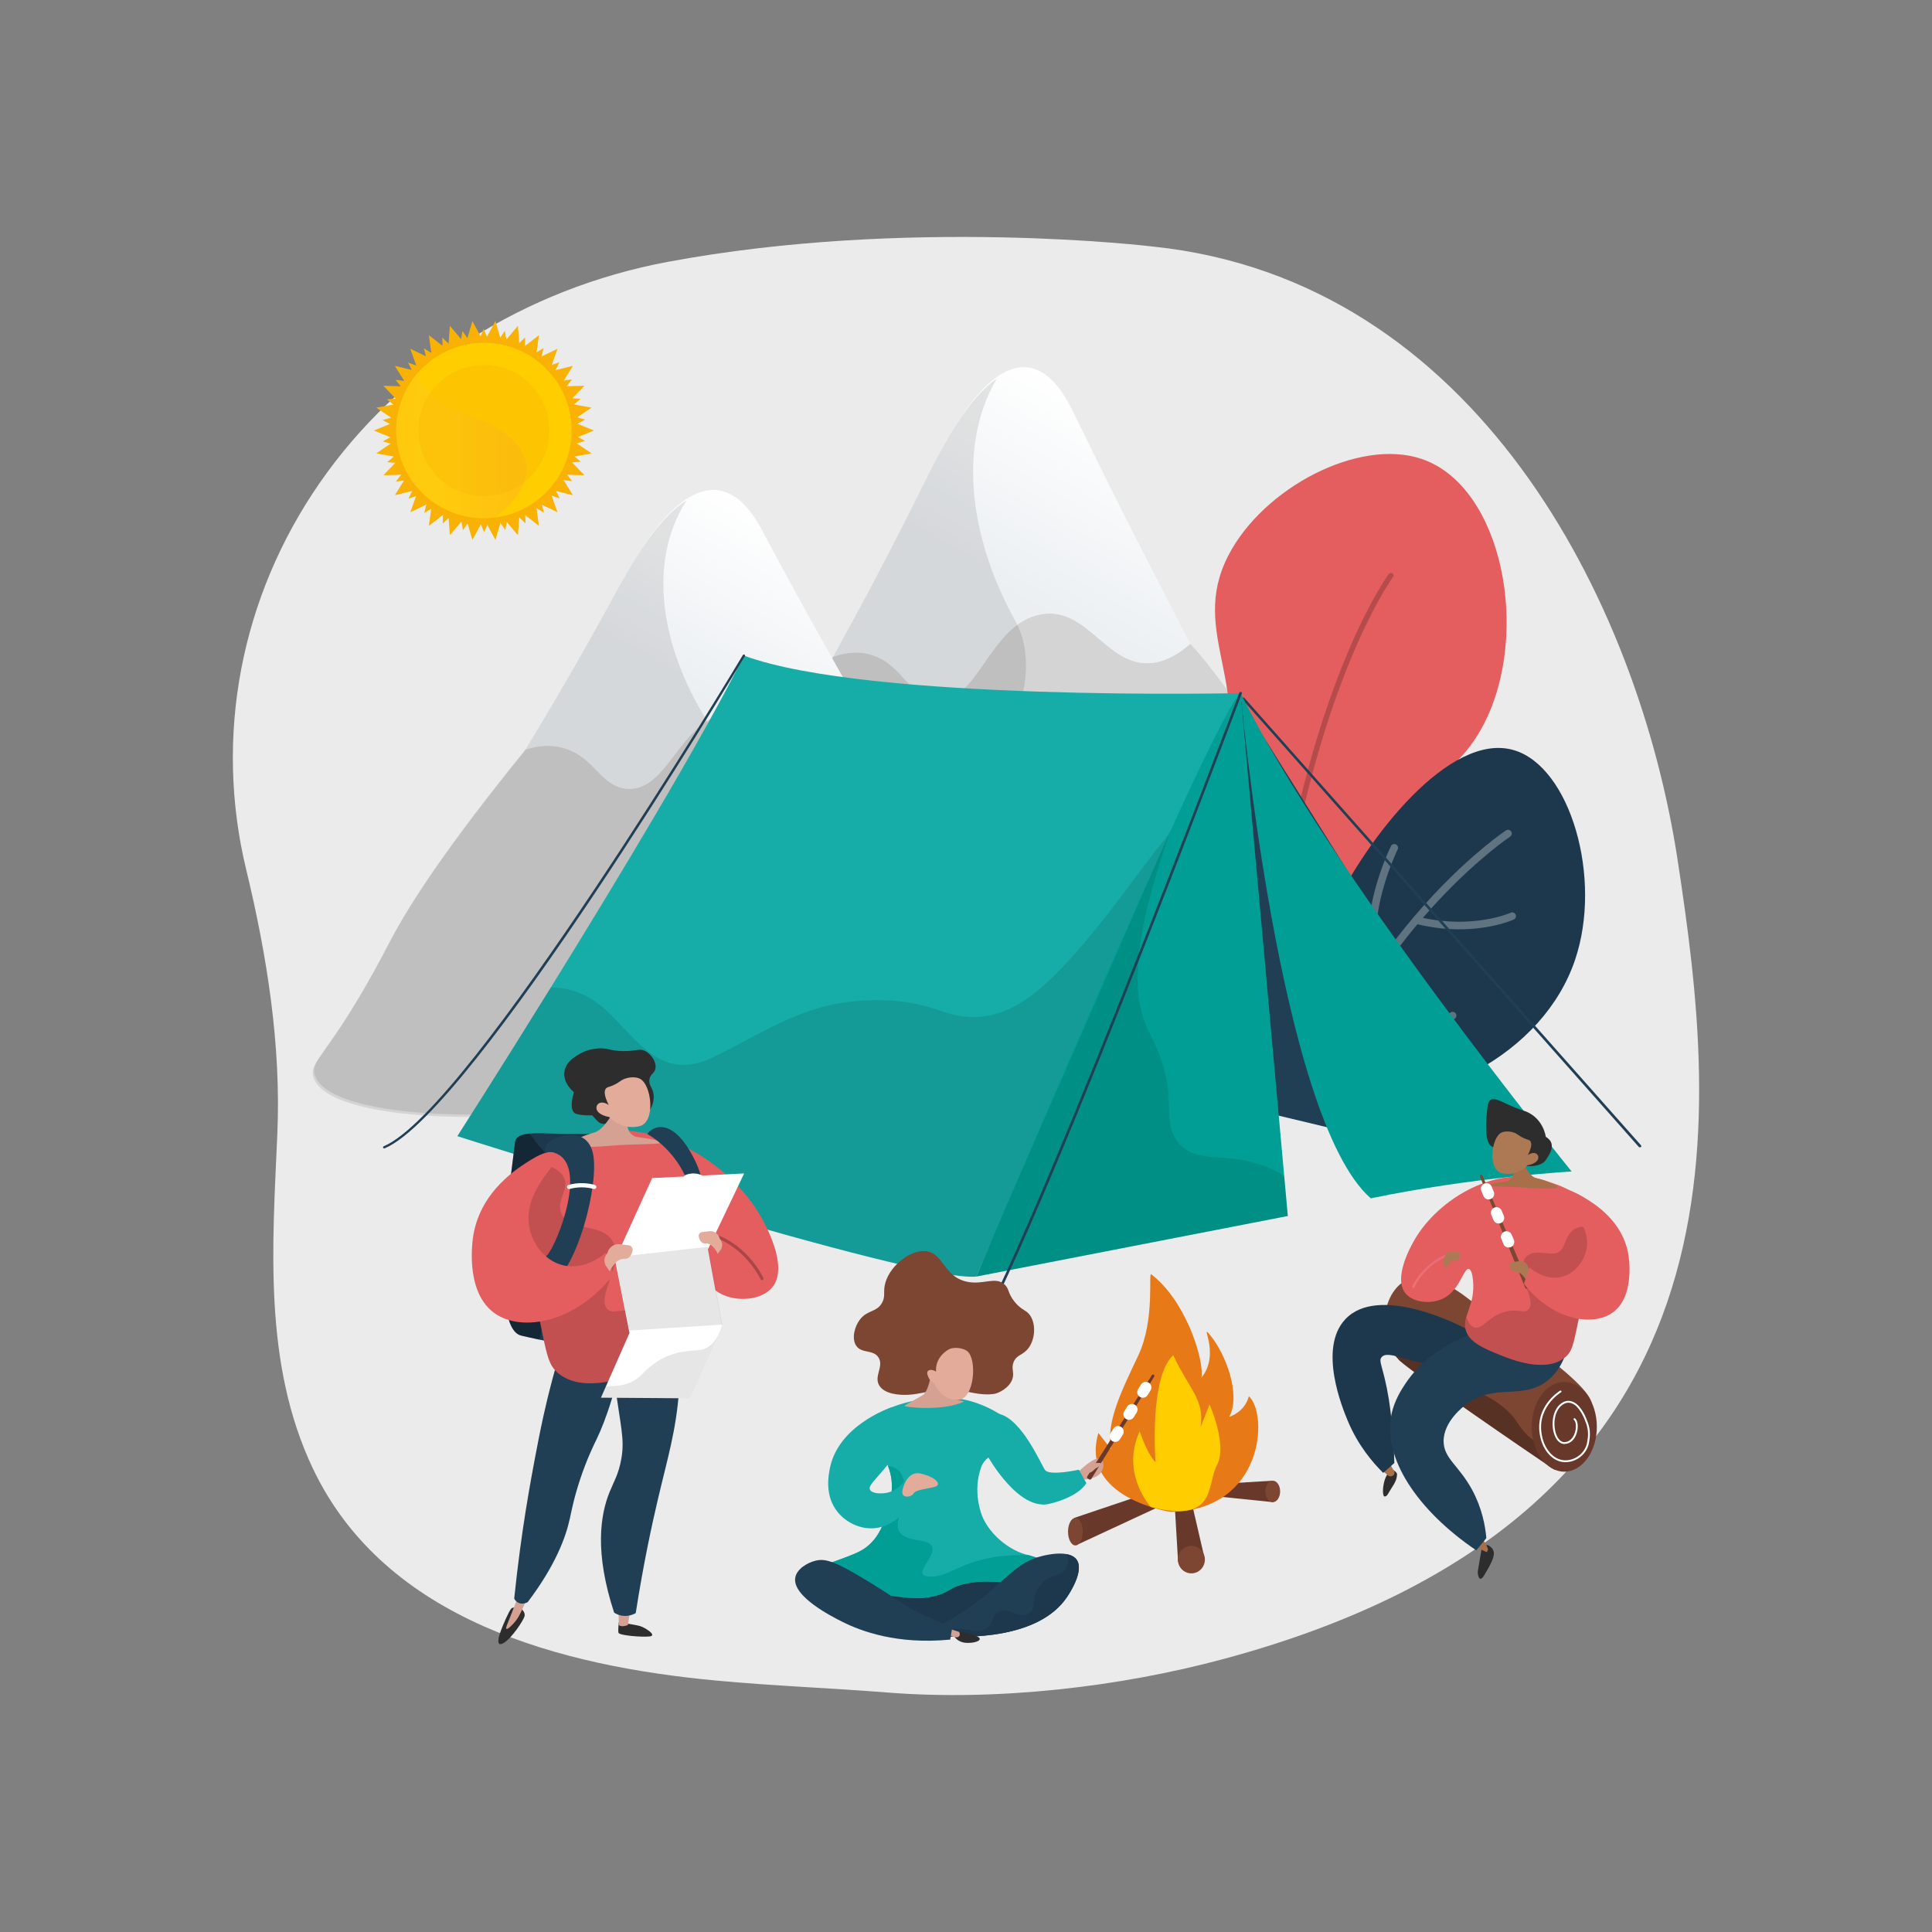 <?xml version="1.0" encoding="UTF-8"?>
<svg xmlns="http://www.w3.org/2000/svg" xmlns:xlink="http://www.w3.org/1999/xlink" viewBox="0 0 3710 3710">
  <rect x="0" y="0" width="3710" height="3710" fill="#808080" stroke="none"/>
  <defs>
    <style>
      .cls-1 {
        fill: url(#linear-gradient-2);
      }

      .cls-2 {
        fill: #1d374c;
      }

      .cls-3 {
        fill: #2d2d2d;
      }

      .cls-4, .cls-5 {
        fill: #fff;
      }

      .cls-6, .cls-7, .cls-5, .cls-8 {
        opacity: .3;
      }

      .cls-9 {
        mix-blend-mode: soft-light;
      }

      .cls-7, .cls-10, .cls-11, .cls-12, .cls-13 {
        mix-blend-mode: multiply;
      }

      .cls-10 {
        opacity: .25;
      }

      .cls-14 {
        fill: #a87049;
      }

      .cls-15 {
        fill: #e77916;
      }

      .cls-16 {
        fill: #ffcd00;
      }

      .cls-17 {
        fill: #d4a192;
      }

      .cls-18 {
        fill: #68392b;
      }

      .cls-19 {
        fill: #7c4632;
      }

      .cls-20 {
        isolation: isolate;
      }

      .cls-11 {
        fill: url(#linear-gradient-4);
        opacity: .4;
      }

      .cls-21 {
        fill: #16aca7;
      }

      .cls-12 {
        opacity: .15;
      }

      .cls-22, .cls-13 {
        opacity: .2;
      }

      .cls-23, .cls-8 {
        fill: #f9b104;
      }

      .cls-24 {
        fill: #203e54;
      }

      .cls-25 {
        fill: #ebebeb;
      }

      .cls-26 {
        fill: #009e94;
      }

      .cls-13 {
        fill: url(#linear-gradient-3);
      }

      .cls-27 {
        fill: #ad7954;
      }

      .cls-28 {
        opacity: .1;
      }

      .cls-29 {
        fill: #e45e5f;
      }

      .cls-30 {
        fill: url(#linear-gradient);
      }

      .cls-31 {
        fill: #e3ac9a;
      }
    </style>
    <linearGradient id="linear-gradient" x1="2180.32" y1="811.74" x2="1980.5" y2="1167.67" gradientUnits="userSpaceOnUse">
      <stop offset="0" stop-color="#fff"/>
      <stop offset="1" stop-color="#ebeff2"/>
    </linearGradient>
    <linearGradient id="linear-gradient-2" x1="1566.29" y1="1037.17" x2="1382" y2="1365.44" xlink:href="#linear-gradient"/>
    <linearGradient id="linear-gradient-3" x1="760.74" y1="855.61" x2="1011.14" y2="855.61" gradientUnits="userSpaceOnUse">
      <stop offset="0" stop-color="#fcb148"/>
      <stop offset=".05" stop-color="#fdb946"/>
      <stop offset=".14" stop-color="#fec144"/>
      <stop offset=".32" stop-color="#ffc444"/>
      <stop offset=".48" stop-color="#fdb946"/>
      <stop offset=".78" stop-color="#f99c4c"/>
      <stop offset=".87" stop-color="#f8924f"/>
      <stop offset="1" stop-color="#f8924f"/>
    </linearGradient>
    <linearGradient id="linear-gradient-4" x1="2788.69" y1="2440.59" x2="2859.65" y2="2440.59" gradientTransform="translate(-77.15)" gradientUnits="userSpaceOnUse">
      <stop offset="0" stop-color="#ff9085"/>
      <stop offset="1" stop-color="#fb6fbb"/>
    </linearGradient>
  </defs>
  <g class="cls-20">
    <g id="Illustration">
      <g>
        <path class="cls-25" d="M3221.44,1650.97c-76.32-499.54-389.23-1113.26-1007.41-1177.49,0,0-469.35-57.09-932.03,29.44-274.6,51.35-515.38,204.22-667.74,423.92-152.36,219.71-203.25,487.61-141.49,743.02,40.12,165.89,67.22,337.58,59.78,508.04-9.38,214.98-27.05,441.02,67.99,641.49,139.25,293.73,479,380.25,775.46,407.84,109.25,10.17,218.9,14.27,328.24,22.91,209.76,16.58,444.99-10.25,647.16-64.86,1030.3-278.31,946.35-1034.76,870.03-1534.3Z"/>
        <g>
          <g>
            <path class="cls-28" d="M2285.62,1236.27c-27.85,24.82-52.29,34.35-72.93,36.69-87.42,9.92-123.27-109.87-214.27-93.22-98.95,18.11-120.06,171.34-200.09,165.34-50.9-3.82-62.64-66.08-121.41-86.39-25.3-8.74-51.36-6.89-77.38,2.67-153.5,207.67-223.69,328.39-259.13,401.4-11.16,22.99-25.35,54.59-52.31,105.73-77.4,146.86-105.42,158.43-99.49,187.09,18.31,88.6,310.84,107.7,536.84,67.69,123.45-21.86,191.93-33.98,269.1-89.55,117.55-84.65,149.35-193.82,236.24-193.82,64.95,0,112.3,62.21,135.27,88.33,143.15,162.78,245.15,146.59,235.2-104.85-4.82-121.74-59.48-212.74-150.32-290.85-65.65-56.46-106.71-133.57-165.32-196.25Z"/>
            <path class="cls-30" d="M1676.93,1258.69c58.77,20.31,70.5,82.58,121.41,86.39,80.02,6,101.14-147.23,200.09-165.34,91-16.66,126.84,103.14,214.27,93.22,20.64-2.34,45.08-11.86,72.93-36.69-61.62-119.2-137.41-264.96-221.77-439.09-11.92-24.59-39.82-82.4-86.06-91.07-86.23-16.16-166.13,147.41-202.17,220.03-67.02,135.04-125.89,244.87-176.08,335.21,26.02-9.55,52.09-11.41,77.38-2.67Z"/>
            <path class="cls-28" d="M1887.34,1684.52c-55.41-112.66,39.11-225.33,71.71-334.47,16.3-52.81,16.3-112.66-9.78-158.43-81.02-145.85-115.04-327.95-35.35-464.2-61.25,41.82-113.64,148.84-140.92,203.78-67.01,135.06-125.88,244.87-176.07,335.21-153.49,207.69-223.66,328.41-259.13,401.4-11.15,22.99-25.36,54.61-52.31,105.73-77.38,146.89-105.41,158.43-99.48,187.09,18.32,88.62,310.82,107.7,536.83,67.7,123.47-21.86,191.92-33.98,269.1-89.57,19-13.68,35.73-27.99,50.84-42.38-63.34-59.03-116-131.15-155.43-211.85Z"/>
          </g>
          <g>
            <path class="cls-28" d="M1684.69,1417.07c-27.44,22.25-51.52,30.79-71.86,32.89-86.13,8.89-121.45-98.49-211.11-83.56-97.49,16.23-118.3,153.59-197.14,148.2-50.15-3.42-61.72-59.23-119.62-77.44-24.92-7.84-50.6-6.17-76.24,2.39-151.24,186.15-220.4,294.36-255.32,359.8-10.99,20.6-24.98,48.93-51.54,94.78-76.26,131.64-103.87,142.01-98.03,167.7,18.04,79.42,306.26,96.54,528.93,60.67,121.63-19.59,189.1-30.46,265.13-80.27,115.82-75.87,147.15-173.73,232.76-173.73,63.99,0,110.64,55.76,133.28,79.18,141.04,145.91,74.25-308.5,52.14-352.44-41.43-82.35-93.2-141-131.39-178.17Z"/>
            <path class="cls-1" d="M1084.97,1437.16c57.9,18.21,69.47,74.02,119.62,77.44,78.84,5.38,99.65-131.97,197.14-148.2,89.66-14.93,124.98,92.45,211.11,83.56,20.34-2.1,44.42-10.63,71.85-32.89-60.71-106.85-135.38-237.5-218.5-393.58-11.74-22.05-39.23-73.87-84.79-81.63-84.96-14.49-163.69,132.13-199.19,197.23-66.03,121.05-124.03,219.49-173.48,300.47,25.64-8.56,51.32-10.23,76.24-2.39Z"/>
            <path class="cls-28" d="M1292.28,1818.86c-54.59-100.99,38.54-201.98,70.65-299.81,16.06-47.34,16.06-100.99-9.63-142.01-79.82-130.73-113.35-293.96-34.83-416.1-60.35,37.49-111.96,133.41-138.85,182.66-66.03,121.06-124.03,219.49-173.48,300.47-151.23,186.17-220.37,294.38-255.31,359.8-10.98,20.61-24.98,48.95-51.54,94.77-76.24,131.66-103.86,142.01-98.01,167.7,18.05,79.43,306.24,96.54,528.93,60.69,121.65-19.6,189.09-30.45,265.14-80.29,18.72-12.26,35.2-25.09,50.09-37.99-62.4-52.91-114.29-117.56-153.14-189.89Z"/>
          </g>
        </g>
        <g>
          <g>
            <path class="cls-29" d="M2415.5,2112.35c-159.58-24.19-245.23-204.78-232.14-332.43,12.05-117.56,100.63-119.91,154.5-263.78,74.66-199.39-56.85-298.05,20.81-449.24,66.62-129.7,250.59-226.82,371.71-185.5,155.66,53.11,209.29,335.53,118.73,509.69-62.02,119.28-153.87,115.06-185.83,230.8-41.04,148.59,90.86,226.02,39.47,345.7-40.35,93.98-171.49,162.3-287.25,144.75Z"/>
            <path class="cls-22" d="M2414.36,2115.63c20.43-346.9,78.18-588.5,127.04-737.37,62.63-190.85,124.78-275.19,125.4-276.02,1.63-2.18,4.84-2.71,7.18-1.2,2.34,1.52,2.92,4.51,1.29,6.69-.61.82-62.06,84.36-124.23,274.05-48.56,148.17-105.97,388.6-126.34,733.85h-10.34Z"/>
          </g>
          <g>
            <path class="cls-2" d="M2497.26,2124.01c-8-78.68-11.05-222.99,60.85-374.48,67.08-141.33,225.87-344.68,348.51-309.16,108.8,31.51,171.06,245.76,117.97,402.8-59.94,177.32-272.87,299.2-527.34,280.84Z"/>
            <path class="cls-5" d="M2512.19,2096.5c13.6-33.77,28.24-65.71,43.52-95.84.17-.41.36-.8.6-1.17,27.61-54.31,57.27-102.66,86.66-144.98-42.79-83.37,25.11-223.73,28.07-229.75,1.75-3.56,6.05-5.03,9.6-3.28,3.56,1.75,5.03,6.05,3.29,9.61-.67,1.37-63.77,131.83-31.41,209.87,20.83-29.15,41.38-55.24,60.82-78.25.21-.29.44-.56.69-.82,13.79-16.28,27.02-31.04,39.37-44.2,76.87-81.87,136.05-121.41,138.54-123.05,3.31-2.19,7.76-1.28,9.95,2.02,2.19,3.31,1.28,7.76-2.02,9.95-.59.4-60.56,40.49-136.34,121.27-9.87,10.52-20.32,22.1-31.16,34.65,98.25,21.23,167.53-9.35,168.56-9.82,3.59-1.65,7.86-.07,9.51,3.53,1.65,3.6.07,7.87-3.53,9.52-2.31,1.06-42.9,19.21-106.57,18.79-23.3-.15-49.73-2.84-78.47-9.71-47.08,56.06-100.53,130.33-148.23,222.31,116.62,8.62,210.98-52.26,211.95-52.89,3.31-2.17,7.76-1.25,9.94,2.06,2.18,3.31,1.26,7.76-2.06,9.94-3.86,2.54-87.89,56.86-198.48,56.13-9.28-.06-18.78-.54-28.41-1.44-14.4,28.66-28.21,58.95-41.08,90.9-1.13,2.81-3.85,4.52-6.71,4.5-.88,0-1.77-.17-2.63-.52-3.68-1.48-5.46-5.66-3.98-9.34Z"/>
          </g>
        </g>
        <g>
          <path class="cls-24" d="M3148.99,2203.23c-.81-.04-1.61-.38-2.15-1l-761.24-859.21c-.84-.95-.62-2.34.48-3.1,1.11-.76,2.69-.61,3.53.34l761.57,859.03c.97,1.1.79,2.65-.41,3.46-.52.35-1.15.51-1.78.48Z"/>
          <g>
            <polygon class="cls-24" points="2903.28 2249.62 2070.41 2050.17 2378.41 1338.3 2920.6 2203.24 2903.28 2249.62"/>
            <path class="cls-21" d="M2382.29,1330.98s-40.84,89.07-99.67,217.8c-129.88,284.3-350.23,767.82-407.8,902.56-112.67,12.42-996.59-269.57-996.59-269.57,0,0,78.98-123.24,179.55-285.68,128.32-207.27,291.06-477,370.67-637.14,240.2,88.61,953.84,72.03,953.84,72.03Z"/>
            <path class="cls-28" d="M2282.62,1548.78c-129.88,284.3-350.23,767.82-407.8,902.56-112.67,12.42-996.59-269.57-996.59-269.57,0,0,78.98-123.24,179.55-285.68,41.5.07,78.52,17.39,110.45,47.91,54.57,52.14,102.41,132.3,196.58,88.22,92.11-43.12,163.5-97.1,269.34-108.84,59.3-6.56,116.18-2.56,171.79,17.77,100.08,36.48,170.05-16.38,234.98-84.52,56.51-59.29,104.03-124.63,152.26-189.08,29.4-39.31,61.97-78,89.45-118.77Z"/>
            <g>
              <path class="cls-26" d="M2472.95,2335.07l-598.13,116.27s19.4-45.94,50.64-119.28l1.8-4.24c73.04-171.25,206.99-483.12,311.02-711.75,2.32-5.09,4.6-10.13,6.91-15.12,66.98-146.78,120.88-256.99,137.1-269.97l.08.57c.03.4.06.97.13,1.72l.62,6.54,82.87,917.95,6.98,77.3Z"/>
              <path class="cls-26" d="M2382.29,1330.98s73.66,815.81,249.99,970.17c197.43-41.02,385.7-51.53,385.7-51.53,0,0-467.05-576.26-635.69-918.64Z"/>
            </g>
            <path class="cls-28" d="M2472.95,2335.07l-598.13,116.27s19.4-45.94,50.64-119.28l1.8-4.24,311.02-711.75,7.75-17.71c-.29.85-.54,1.74-.84,2.59-25.22,77.29-51.06,156.39-58.61,237.69-4.79,51.64-3.15,98.1,21.38,145.95,19.77,38.58,34.28,79.55,36.29,122.82,1.45,30.66-2.39,66.6,22.35,91.42,24.15,24.28,60.33,22.31,93.04,25.31,37.32,3.37,75.54,13.97,106.34,33.63l6.98,77.3Z"/>
          </g>
          <path class="cls-24" d="M1845.21,2616.9c-.47-.03-.93-.18-1.34-.47-1.15-.8-1.41-2.32-.58-3.41,106.96-140.33,532.48-1271.69,536.61-1282.69.44-1.16,1.85-1.82,3.18-1.47,1.32.35,2.04,1.58,1.6,2.75-4.13,11-429.83,1143.37-537.23,1284.3-.53.7-1.39,1.05-2.24.99Z"/>
          <path class="cls-24" d="M737.57,2205.34c-.83-.04-1.58-.53-1.89-1.33-.44-1.13.17-2.45,1.36-2.95,166.3-69.81,684.29-934.46,689.39-943,.62-1.05,2.02-1.5,3.15-1.01,1.11.49,1.51,1.74.88,2.79-20.88,34.95-523.98,874.86-691.85,945.31-.35.15-.71.2-1.05.19Z"/>
        </g>
        <g>
          <g>
            <polygon class="cls-23" points="929.23 657.68 951.32 616.57 964.38 661.37 994.53 625.76 997.99 672.29 1034.88 643.73 1028.59 689.96 1070.62 669.69 1054.86 713.61 1100.18 702.52 1075.63 742.2 1122.27 740.78 1090 774.48 1135.92 782.79 1097.35 809.05 1140.54 826.72 1097.35 844.39 1135.92 870.65 1090 878.96 1122.27 912.67 1075.63 911.24 1100.18 950.92 1054.86 939.83 1070.62 983.75 1028.59 963.48 1034.88 1009.72 997.99 981.15 994.53 1027.68 964.38 992.07 951.32 1036.87 929.23 995.76 907.14 1036.87 894.09 992.07 863.93 1027.68 860.48 981.15 823.58 1009.72 829.87 963.48 787.84 983.75 803.61 939.83 758.28 950.92 782.84 911.24 736.2 912.67 768.46 878.96 722.54 870.65 761.11 844.39 717.93 826.72 761.11 809.05 722.54 782.79 768.46 774.48 736.2 740.78 782.84 742.2 758.28 702.52 803.61 713.61 787.84 669.69 829.87 689.96 823.58 643.73 860.48 672.29 863.93 625.76 894.09 661.37 907.14 616.57 929.23 657.68"/>
            <polygon class="cls-23" points="1082.27 858.87 1123.68 846.69 1085.61 826.35 1123.58 805.82 1082.11 793.84 1114.99 765.87 1071.93 762.78 1098.28 728.58 1055.52 734.5 1074.18 695.58 1033.59 710.26 1043.75 668.31 1007.09 691.11 1008.31 647.96 977.2 677.88 969.41 635.43 945.2 671.16 928.76 631.25 912.51 671.24 888.13 635.62 880.55 678.12 849.3 648.34 850.72 691.48 813.96 668.86 824.32 710.76 783.66 696.28 802.5 735.11 759.72 729.39 786.22 763.46 743.19 766.76 776.2 794.57 734.79 806.75 772.86 827.09 734.88 847.62 776.35 859.6 743.48 887.57 786.53 890.67 760.19 924.86 802.94 918.94 784.28 957.86 824.88 943.18 814.72 985.13 851.37 962.33 850.16 1005.48 881.26 975.56 889.05 1018.01 913.26 982.28 929.7 1022.19 945.95 982.2 970.33 1017.82 977.91 975.33 1009.16 1005.1 1007.74 961.96 1044.5 984.58 1034.14 942.68 1074.8 957.17 1055.96 918.33 1098.75 924.05 1072.24 889.98 1115.28 886.68 1082.27 858.87"/>
          </g>
          <g>
            <path class="cls-16" d="M1097.73,826.72c0,86.2-64.75,157.3-148.27,167.29-6.63.8-13.38,1.21-20.23,1.21-93.05,0-168.49-75.44-168.49-168.49,0-42.38,15.64-81.11,41.48-110.71,30.89-35.4,76.34-57.78,127.01-57.78,93.05,0,168.49,75.44,168.49,168.49Z"/>
            <path class="cls-13" d="M1006.55,926.08c-8.53,23.76-28.56,47.11-57.09,67.93-6.63.8-13.38,1.21-20.23,1.21-93.05,0-168.49-75.44-168.49-168.49,0-42.38,15.64-81.11,41.48-110.71,1.33,12.26,7.62,25.93,22.85,39.97,15.58,14.34,40.52,29.08,79.12,43.07,92.12,33.42,118.87,80.96,102.35,127.03Z"/>
            <circle class="cls-8" cx="929.23" cy="826.72" r="125.9"/>
          </g>
        </g>
        <g>
          <path class="cls-19" d="M2983.99,2821.58c-.64-.43-1.93-1.25-3.79-2.54-17.24-11.55-84.24-57.21-150.07-103.05-72.94-50.7-144.46-101.62-145.39-106.52-15.7-15.66-25.92-41.12-25.92-69.87,0-1.93.04-3.9.14-5.79.97-19.77,6.76-37.8,15.8-51.67,9.91-15.27,23.71-25.6,39.23-28.14,0,0,38.37-13.16,106.31,40.48,67.94,53.64,221.91,152.68,235.78,197.91,13.91,45.23-58.93,137.7-72.08,129.19Z"/>
          <path class="cls-7" d="M2980.2,2819.04c-17.24-11.55-84.24-57.21-150.07-103.05-72.94-50.7-144.46-101.62-145.39-106.52-15.7-15.66-25.92-41.12-25.92-69.87,0-1.93.04-3.9.14-5.79,3.58-.07,67.51-.46,90.11,55.14,23.24,57.21,35.76,71.51,63.47,76.88,27.71,5.36,76.88,27.71,101.91,67.04,25.03,39.33,52.92,43.27,52.92,43.27l12.84,42.91Z"/>
          <ellipse class="cls-18" cx="3003.85" cy="2739.84" rx="62.55" ry="86.21"/>
          <g class="cls-9">
            <path class="cls-4" d="M3006.07,2807.81c-.59,0-1.18-.01-1.78-.04-23.09-.94-39.29-22.19-45.1-42.83-17.46-62,36.03-94.08,36.58-94.4.85-.5,1.94-.21,2.45.64.5.85.21,1.95-.64,2.45-.52.3-51.63,31.05-34.94,90.34,5.46,19.4,20.5,39.36,41.8,40.23,20.46.83,39.43-14.02,43.22-33.83,2.33-12.16,2.96-22.96-1.52-36.15-4.78-14.08-10.37-24.32-17.6-32.23-5.56-6.08-14.77-11.07-23.95-6.83-17.5,8.07-22.42,33.04-18.16,52.44,2.29,10.45,8.08,21.62,17.44,21.62,12.62,0,18.15-11.74,19.95-16.79,3.63-10.23,2.95-22.34-1.46-25.92-.77-.62-.88-1.75-.26-2.51.63-.76,1.75-.88,2.52-.26,5.64,4.59,6.8,17.99,2.58,29.89-4.33,12.19-12.83,19.17-23.32,19.17-9.61,0-17.63-9.36-20.94-24.43-4.56-20.76.96-47.6,20.16-56.45,9.01-4.15,20.04-1.15,28.09,7.66,7.57,8.29,13.4,18.93,18.35,33.49,4.73,13.93,4.08,25.26,1.64,37.98-4.01,20.92-23.62,36.76-45.1,36.76Z"/>
          </g>
        </g>
        <g>
          <g>
            <polygon class="cls-18" points="2212.41 2864.41 2062.68 2914.85 2070.81 2965.29 2252.93 2880.67 2212.41 2864.41"/>
            <ellipse class="cls-19" cx="2065.06" cy="2941.26" rx="14.15" ry="26.41"/>
          </g>
          <g>
            <polygon class="cls-18" points="2319.68 2850.87 2444.09 2843.34 2444.98 2884.61 2317.3 2871.56 2319.68 2850.87"/>
            <ellipse class="cls-19" cx="2444.09" cy="2863.97" rx="14.15" ry="20.64"/>
          </g>
          <g>
            <polygon class="cls-18" points="2254.72 2871.56 2262.25 2999.34 2313.72 2994.79 2284.22 2867.29 2254.72 2871.56"/>
            <ellipse class="cls-19" cx="2287.8" cy="2994.9" rx="25.92" ry="26.41"/>
          </g>
          <g>
            <path class="cls-15" d="M2398.17,2681.19c-8.03,31.05-37.45,39.41-37.45,39.41,22.74-44.18-8.02-120.61-34.77-154.05-26.75-33.44,20.06,31.05-18.72,78.82.28-1.77.45-3.77.51-5.97,1.06-39.32-33.48-143.64-96.81-192.26-6.69-5.97,8.02,85.98-25.41,156.44-33.44,70.46-61.52,127.78-52.16,179.13,2.67,3.58-24.07-31.05-24.07-31.05-37.45,125.39,139.09,151.66,139.09,151.66,179.22-3.58,187.24-188.68,149.8-222.12Z"/>
            <path class="cls-16" d="M2210.04,2893.86s-59.01-63.64-21.47-145.39c16.09,47.87,30.39,59.34,30.39,59.34,0,0-12.51-163.33,33.97-205.4,32.18,67.89,59.89,84.51,52.74,137.43l16.98-42.88s34.86,77.03,14.3,116.36c-20.56,39.33.02,112.8-126.93,80.54Z"/>
          </g>
        </g>
        <g>
          <polygon class="cls-2" points="1762.73 3051.33 1979.9 2997.01 1990.77 3049.77 1791.95 3141.53 1634.52 3102.65 1539.56 3009.4 1762.73 3051.33"/>
          <path class="cls-21" d="M2011.33,3003.38c.82,11.84-28.71,23.4-36.11,26.22-43.87,16.84-65.86,1.79-114.32,10.16-41.66,7.15-34.68,19.97-76.23,27.09-26.64,4.58-54.53.4-110.31-7.96-20.88-3.15-39.83-6.68-54.53-9.86-.03-.04-.07-.03-.11-.03-18.81-4.18-30.57-7.94-30.32-9.97.03-.29.28-.32.36-.71,1.18-5.26-32.43-12.16-32.61-20.6,0-.82.29-1.61.86-2.36,4.29-5.26,23.6-9.15,52.56-19.92,28.07-10.37,42.09-15.55,54.78-25.78,24.03-19.38,32.15-46.16,37.51-63.75,5.97-19.81,17.41-53.56,2.43-90.54-.32-.79-.64-1.61-1-2.4-17.06-39.19-51.49-59.82-63.97-66.62,15.23-13.66,55.71-46.16,120.75-57.64,20.02-3.5,58.53-10.8,103.98,2.22,62.61,17.95,112.56,66.44,105.27,84.14-6.87,16.7-62.65.93-83.24,36.11-1.11,1.86-1.9,3.15-2.9,5.94-17.02,47.31-.04,90.75,4.01,99.15,3.15,6.51,12.19,23.47,30.86,39.99,19.2,16.98,39.69,26.71,56.46,30.15h.03c20.31,6.88,35.22,8.97,35.79,16.98Z"/>
          <path class="cls-26" d="M2011.33,3003.38c.82,11.84-28.71,23.4-36.11,26.22-43.87,16.84-65.86,1.79-114.32,10.16-41.66,7.15-34.68,19.97-76.23,27.09-26.64,4.58-54.53.4-110.31-7.96-20.88-3.15-39.83-6.68-54.53-9.86l-.11-.07-61.72-33.61c4.29-5.26,23.6-9.15,52.56-19.92,28.07-10.37,42.09-15.55,54.78-25.78,24.03-19.38,32.15-46.16,37.51-63.75,5.97-19.81,17.41-53.56,2.43-90.54,8.55.61,34.4,5.86,31.4,48.45-3.58,50.99-39.58,84.96,28.5,94.33,68.05,9.37-26.82,66.66,19.06,69.34,45.88,2.68,67.65-44.51,191.26-41.08h.03c20.31,6.88,35.22,8.97,35.79,16.98Z"/>
          <path class="cls-17" d="M2068.12,2828.97s25.03-26.15,40-28.16c14.97-2.01,16.31,28.61-7.82,36.65-24.14,8.05-32.4,1.79-32.18-8.49Z"/>
          <path class="cls-19" d="M1909.4,2676.65c7.12-1.09,28.98-10.73,34.83-29.07,3.99-12.51-2.95-19.32,2.25-32.08,5.91-14.49,17.64-12.51,28.31-26.54,12.45-16.37,14.71-43.02,4.92-60.43-7.9-14.03-17.2-10.64-32.06-29.61-13.13-16.76-9.16-23.63-18.4-32.19-17.97-16.65-41.29,1.67-73.41-5.68-44.63-10.21-43.76-55.67-78.93-58.5-32.34-2.6-72.19,32.69-78.11,66.54-2.37,13.56,1.47,20.78-5.03,32.67-9.99,18.27-27.74,13.45-42.04,31.62-10.82,13.74-16.59,36.73-7.82,50.43,10.28,16.05,32.57,6.97,42.93,22.74,11.16,16.98-9.18,35.89,1.49,53.8,10.08,16.91,38.74,18.9,55.34,18.07,19.99-1,39.4-6.8,59.16-10.02,36.68-5.97,70.57,13.79,106.56,8.25Z"/>
          <path class="cls-21" d="M1757.22,2850.79c10.49,20.2-26.23,78.72-77.36,83.72-27.71,2.71-55.06-10.76-71.45-31.1-25.29-31.39-17.47-70.48-14.73-84.16,16.16-80.74,111.08-114.34,119.78-117.28,23.09,35.79,22.73,58.36,17.85,72.49-4.02,11.65-14.54,24.1-35.58,49-18.74,22.17-28.03,30.07-25.25,36.82,3.3,8.02,21.25,8.62,32.61,6.31,21.06-4.28,32.59-21.22,35.61-25.98,5.78.92,14.91,3.23,18.52,10.17Z"/>
          <path class="cls-17" d="M1787.73,2638.65s-4.15,33.15-16.38,40.74c-12.23,7.59-32.01,17.51-34.19,20.2-2.18,2.69,75.79,11.07,114.43-8.43h0c-12.73-2.66-16.2-3.63-16.2-3.63-3.46-.98-9.9-2.79-16.36-6.48-4.4-2.51-11.49-7.4-17.99-16.64l.14-18.35-13.45-7.42Z"/>
          <path class="cls-31" d="M1794.49,2656.54s11.47,33.25,45.99,31.44c30.91-1.62,36.33-78.51,16.79-93.46-6.52-4.99-20.4-7.92-31.15-5.05-7.57,2.02-30.98,17.88-28.5,44.47-6.4-4.19-13.15-4.23-15.76-1.23-3.32,3.81.79,11.64,1.72,13.41,3.22,6.15,8.45,9.2,10.91,10.42Z"/>
          <path class="cls-24" d="M1799.69,3124.36c43.16-23.14,75.04-46.71,96.68-64.53,42.58-35.05,62.11-61.5,105.21-71.95,7.7-1.87,51.59-12.51,65.75,6.98,15.68,21.58-14.8,66.7-18.51,72.18-55.07,81.51-195.3,77.71-239.29,75.06-3.28-5.92-6.57-11.84-9.85-17.76Z"/>
          <path class="cls-2" d="M2067.34,2994.87c-4.14-5.69-10.84-8.77-18.42-10.29,2.52,8.72,2.75,16.91-.4,24.06-8.61,19.55-34.09,13.53-51.98,36.47-17.58,22.53-5.41,44.24-20.95,53.53-17.81,10.65-39.89-14.23-58.97-2.33-12.97,8.09-8.94,23.45-24.05,31.81-10.45,5.78-20.69,3.05-32.59,1.55-13.64-1.71-32.33-2.08-55.78,2.82,1.78,3.21,3.56,6.41,5.34,9.62,43.99,2.64,184.22,6.45,239.29-75.06,3.7-5.48,34.19-50.6,18.51-72.18Z"/>
          <path class="cls-3" d="M1832.33,3136.54s7.91-5.67,19.39-1.81c11.48,3.86,29.7,6.98,29.67,12.6-.03,5.61-18.26,9.12-30.86,6.82-12.05-2.21-21.53-12.68-18.2-17.61Z"/>
          <path class="cls-17" d="M1820.73,3126.96l21.12,6.8s3.43,5.72-1.2,9.34c-4.63,3.62-20.72-4.04-20.72-4.04l.8-12.09Z"/>
          <path class="cls-24" d="M1527.14,3029.59c-6.24,36.31,72.13,75.59,90.07,84.59,36.56,18.33,105.36,44.2,207.47,34.31,1.36-8.15,2.72-16.29,4.07-24.44-13.49-4.62-33.48-12.13-56.67-23.54-39.59-19.47-54.62-33.38-109.55-66.59-60.78-36.75-78.49-41.46-96.6-36.92-15.49,3.89-35.9,15.71-38.79,32.59Z"/>
          <path class="cls-31" d="M1732.97,2861.6s7.15-38.14,35.16-31.88c28.01,6.26,42.61,21.45,26.22,25.63-16.39,4.17-36.06,5.36-39.93,12.51s-24.79,11.2-21.45-6.26Z"/>
          <path class="cls-21" d="M1898.13,2798.74s58.02,103.38,117.02,89.08,70.92-39.93,70.92-39.93l-14.28-25.63s-56.64,12.51-64.98.6c-8.34-11.92-44-96.36-87.25-107.48-43.26-11.12-21.43,83.36-21.43,83.36Z"/>
          <g>
            <path class="cls-18" d="M2095.46,2840.17c-.77,1.26-2.7,1.47-4.31.46-.65-.4-1.29-.81-1.94-1.22-1.62-1.01-2.25-2.83-1.47-4.08,41.36-64.81,82.72-129.61,124.09-194.42.8-1.25,2.18-1.8,3.08-1.23.36.23.73.46,1.09.68.91.57,1.01,2.05.23,3.31-40.26,65.5-80.51,131-120.77,196.49Z"/>
            <path class="cls-4" d="M2203.66,2679.05c-3.14,5.02-9.76,6.54-14.79,3.4h0c-5.02-3.14-6.54-9.76-3.4-14.79l5.69-9.09c3.14-5.02,9.76-6.54,14.79-3.4h0c5.02,3.14,6.54,9.76,3.4,14.79l-5.69,9.09Z"/>
            <path class="cls-4" d="M2177.09,2721.47c-3.14,5.02-9.76,6.54-14.79,3.4h0c-5.02-3.14-6.54-9.76-3.4-14.79l5.69-9.09c3.14-5.02,9.76-6.54,14.79-3.4h0c5.02,3.14,6.54,9.76,3.4,14.79l-5.69,9.09Z"/>
            <path class="cls-4" d="M2150.52,2763.9c-3.14,5.02-9.76,6.54-14.79,3.4h0c-5.02-3.14-6.54-9.76-3.4-14.79l5.69-9.09c3.14-5.02,9.76-6.54,14.79-3.4h0c5.02,3.14,6.54,9.76,3.4,14.79l-5.69,9.09Z"/>
          </g>
          <path class="cls-17" d="M2091.8,2811.31s28.25-5.44,22.46,1.12c-5.79,6.56-8.27,4.92-12.96,9.83s-11.84,8.6-16.43,4.8c-4.58-3.8,6.93-15.76,6.93-15.76Z"/>
        </g>
        <g>
          <path class="cls-3" d="M2968.31,2182.91s-4.48-38.69-44.15-50.73c-39.68-12.04-63.84-37.84-67.66-6.88-3.83,30.96-5.92,70.51,9.32,76.96,15.23,6.45,60.45,36.11,60.45,36.11,0,0,30.45,5.59,42.06-10.75,11.61-16.34,18.92-33.1,0-44.71Z"/>
          <path class="cls-3" d="M2673.12,2821.65s10.03,4.66,9.59,10.08c-.44,5.41-.93,11.11-9.26,23.77-8.33,12.65-9.61,18.72-14.95,18.12-5.34-.6-4.28-40.53,14.62-51.96Z"/>
          <path class="cls-14" d="M2666.63,2806.73c.32,1.01,6.72,11.77,10.39,17.89,1.49,2.5,1.15,5.67-.83,7.8h0c-2.9,3.12-7.72,3.43-10.99.7-5.5-4.59-13.52-11.53-17.95-16.51l19.37-9.88Z"/>
          <path class="cls-2" d="M2874.14,2604.67c5.07-20.13-54.56-50.83-62.49-54.92-15.62-8.04-165.7-83.3-228.39-16.27-52.77,56.43-4.67,172.05,4.75,194.7,19.77,47.51,48.14,80.48,68.19,100.2,7.11-6.32,14.22-12.64,21.33-18.96-.6-27.43-2.33-50.26-3.95-66.94-2.39-24.67-4.54-46.91-10.26-75.65-9.06-45.52-16.3-53.32-10.3-60.52,13.28-15.93,55,14.6,128.78,17.88,30.93,1.38,87.71-1.13,92.34-19.51Z"/>
          <path class="cls-3" d="M2856.8,2966.83c.17.15.62.37,1.24.71,2.77,1.48,9.04,5.06,10.43,12.95,1.7,9.65-6.93,25.41-17.97,43.91-11.04,18.5-13.1-3.42-12.72-6.83.38-3.41,8.29-48.68,8.29-48.68l10.73-2.05Z"/>
          <path class="cls-14" d="M2831.64,2969.53l22.69,10.9s5.31-2.56,1.56-9.58l-9.4-17.62-14.85,16.3Z"/>
          <path class="cls-24" d="M2897.28,2544.7c-30.93,4.03-138.7,21.91-199.07,113.17-6.88,10.4-20.13,30.78-25.91,56.75-18.75,84.1,49.82,186.16,162.6,262.53,6.45-7.83,12.9-15.66,19.34-23.5-2.11-23.37-8.15-57.21-27.13-92.37-25.55-47.35-54.69-60.35-54.96-93.47-.3-38.14,37.97-67.18,45.23-72.46,53.95-39.16,105.83-6.9,153.24-43.34,24.57-18.88,35.61-46.74,41.09-69.1-38.15-12.73-76.3-25.46-114.45-38.2Z"/>
          <path class="cls-29" d="M2820.83,2436.84c1.1.25,5.89,1.84,7.78,21.84,4.56,48.21-20.54,67.73-14.36,93.87,5.93,25.09,36.19,37.27,67.33,49.8,20.81,8.38,85.18,34.28,122.61,5.15,15.75-12.26,17.48-27.06,28.72-81.46,28.56-138.22,32.26-148.11,27.61-180.01-8.1-55.5-75.85-72.66-85.04-76.2-97.97-37.75-213.66,31.63-259.38,111.34-6.02,10.5-41.97,73.18-16.71,102.91,15.28,17.99,50.4,20.89,73.57,8.62,30.96-16.39,37.54-58.23,47.86-55.86Z"/>
          <path class="cls-11" d="M2713.75,2473.4c-.31,0-.62-.06-.91-.2-1.11-.5-1.6-1.81-1.09-2.93.84-1.84,21.06-45.24,67.8-62.37,1.15-.42,2.41.17,2.83,1.31.42,1.14-.17,2.41-1.31,2.83-44.95,16.47-65.09,59.62-65.29,60.05-.37.81-1.17,1.29-2.01,1.29Z"/>
          <path class="cls-12" d="M3014.27,2368.81c-4.48,6.01-7.29,13.35-10.06,20.34-3.77,9.52-9.36,17.43-20.47,17.93-12.94.58-26.17-3.16-39.08-1.02-6.36,1.06-13.16,5.05-16.66,10.65-19.19,30.7,24.76,81.05,6.63,98.29-8.26,7.85-17.81-2.21-41.97,3.31-34.4,7.86-44.74,35.04-60.74,30.92-5.03-1.3-11.13-5.86-16.27-19.93-2.24,7.8-3.3,15.21-1.4,23.24,5.93,25.09,36.19,37.27,67.33,49.8,20.81,8.38,85.18,34.28,122.61,5.15,15.75-12.26,17.48-27.06,28.72-81.46,28.55-138.21,32.95-124.77,20.95-154.69-1.51-3.76-2.24-7.78-4.42-10.69-6.24-8.3-19.22-4.56-26.55.03-3.48,2.19-6.28,4.97-8.62,8.11Z"/>
          <path class="cls-14" d="M2905.95,2249.13c1.58,9.38-4.94,18.22-14.38,19.42-11.43,1.45-25.41,3.66-31.64,6.36-11.43,4.96,32.85,2.68,72.97,6.18,25.04,2.19,44.02,1.45,54.74.6,2.88-.23,3.53-4.14.9-5.33-9.64-4.36-25.36-10.96-38.91-14.21-16.77-4.03-30.84-43.58-30.84-43.58l-16.05,11.62,3.19,18.93Z"/>
          <path class="cls-27" d="M2772.49,2416.55l1.95-3.19c1.72-6.62,8.08-10.94,14.87-10.1l10.24,1.26c3.2.4,5.37,3.44,4.71,6.6-.95,4.57-3.4,10.04-9.7,9.61-10.69-.72-17.52,14.85-17.52,14.85l-4.1-5.78c-2.79-3.93-2.97-9.15-.45-13.27Z"/>
          <path class="cls-27" d="M2932.92,2237.8s-19.57,22.22-49.43,14.93c-26.75-6.53-20.02-67.9-.47-77.73,6.52-3.28,18.38-3.03,27.31,1.26,5.27,2.53,6.74,5.17,15.44,9.13,8.02,3.66,10.56,3.15,12.72,5.73,2.7,3.23,3.87,10.18-4.55,26.99,6.08-4.32,12.63-5.23,16.66-2.39.64.45,2.28,2.05,2.99,4.14,2.56,7.6-5.33,15.33-20.65,17.93Z"/>
          <g>
            <path class="cls-19" d="M2937.38,2469.83c.58,1.36-.36,3.05-2.11,3.79-.7.29-1.41.59-2.11.88-1.76.73-3.61.2-4.18-1.16-28.97-71.21-57.94-142.43-86.91-213.64-.55-1.37-.21-2.82.77-3.23.39-.16.79-.33,1.19-.49.99-.41,2.26.36,2.84,1.72,30.17,70.71,60.35,141.42,90.52,212.13Z"/>
            <path class="cls-4" d="M2868.46,2288.4c2.28,5.47-.31,11.75-5.78,14.03h0c-5.47,2.28-11.75-.31-14.03-5.78l-4.13-9.9c-2.28-5.47.31-11.75,5.78-14.03h0c5.47-2.28,11.75.31,14.03,5.78l4.13,9.9Z"/>
            <path class="cls-4" d="M2887.71,2334.61c2.28,5.47-.31,11.75-5.78,14.03h0c-5.47,2.28-11.75-.31-14.03-5.78l-4.13-9.9c-2.28-5.47.31-11.75,5.78-14.03h0c5.47-2.28,11.75.31,14.03,5.78l4.13,9.9Z"/>
            <path class="cls-4" d="M2906.97,2380.82c2.28,5.47-.31,11.75-5.78,14.03h0c-5.47,2.28-11.75-.31-14.03-5.78l-4.13-9.9c-2.28-5.47.31-11.75,5.78-14.03h0c5.47-2.28,11.75.31,14.03,5.78l4.13,9.9Z"/>
          </g>
          <path class="cls-27" d="M2937.17,2437.81l-2.34-3.82c-2.07-7.93-9.68-13.11-17.82-12.1l-12.27,1.51c-3.84.47-6.44,4.13-5.65,7.91,1.14,5.48,4.08,12.03,11.62,11.52,12.81-.86,20.99,17.8,20.99,17.8l4.92-6.92c3.35-4.71,3.56-10.97.55-15.9Z"/>
          <path class="cls-29" d="M2937.25,2433.97c2.64,2.4,29.45,26.01,61.69,17.95,28.08-7.02,45.32-34.32,48.34-57.29,7.18-54.63-63.99-100.49-55.22-111.54,5.22-6.58,33.25,6.17,51.91,17.67,19.37,11.94,71.7,44.2,82.86,107.51.95,5.38,13.26,80.86-29.83,112.04-39.84,28.82-117.88,13.14-170.73-55.03,3.67-10.43,7.33-20.87,11-31.3Z"/>
        </g>
        <g>
          <g>
            <path class="cls-2" d="M1244.18,2564.77c-39.03,36.74-138.96,22.32-208.85,7.61-12.57-2.6-24.18-5.26-34.27-7.61-66.27-15.48-15.23-337.41-12.29-369.48,1.11-12.35,10.71-17.03,27.98-18.51,27.61-2.35,74.79,3.44,138.28-1.02,103.2-7.21,119.46,32.84,119.46,32.84,5.91,15.26,15.73,312.83-30.31,356.17Z"/>
            <path class="cls-6" d="M1049.78,2268.62c-1.73,58.63,2.45,254.14-14.46,303.76-12.57-2.6-24.18-5.26-34.27-7.61-66.27-15.48-15.23-337.41-12.29-369.48,1.11-12.35,10.71-17.03,27.98-18.51,2.07,2.23,4.12,4.8,6.22,7.77,36.09,51.08,28.88,14.95,26.81,84.07Z"/>
          </g>
          <path class="cls-3" d="M1188.33,3115.34s-1.9,15.08-.62,20.13c1.27,5.05,45.11,8.7,59.99,6.95,14.88-1.76-8.86-16.96-18.34-19.81-9.48-2.85-41.03-7.27-41.03-7.27Z"/>
          <path class="cls-17" d="M1210.4,3090.19l-4.62,30.25s-11.78,5.3-17.45.06l-.62-31.67,22.69,1.35Z"/>
          <path class="cls-3" d="M1000.36,3088.84s9.3,6.9,6.82,15.17c-2.48,8.27-24.18,41.39-39.65,50.79-15.47,9.4-10.62-10.18-6.12-22.38,4.5-12.2,16-39.07,20.49-43.58,4.49-4.5,18.46,0,18.46,0Z"/>
          <path class="cls-17" d="M1017.09,3055.6c-4.5,12.53-8.82,22.84-12.2,30.44-7.49,16.81-11.58,23.12-16.21,28.59-4.04,4.76-13.6,14.93-16.18,13.24-2.61-1.72,4.39-14.08,17.87-50.28,1.96-5.25,8.14-22,8.14-22h18.57Z"/>
          <path class="cls-24" d="M1302.21,2531.87c3.21,31.5,6.29,80.4,1.69,139.75-6,77.32-21.46,126.25-40.85,208.69-11.85,50.38-27.81,124.54-42.26,217.27-3.35,1.92-13.22,6.96-25.91,5.08-7.11-1.06-12.43-3.88-15.57-5.91-37.91-115.84-26.71-187.62-8.42-232.35,7.8-19.07,17.25-34.11,22.31-63.41,6.69-38.77-1.58-60.45-13.37-150.25-8.41-64.01-6.95-73.91-1.36-83.51,22.35-38.38,90.72-37.63,123.75-35.36Z"/>
          <path class="cls-24" d="M1208.82,2545.34c-23.22,119.93-46.02,182.92-63.26,218.55-4.25,8.79-18.45,37.13-31.86,77.77-11.88,35.97-16.83,62.44-19.36,74.08-8.01,36.76-27.8,90.44-81.04,160.84-.66.39-9.74,5.52-18.42.95-4.39-2.32-6.58-6.01-7.45-7.74,6.96-67.31,14.95-123.87,21.89-167.53,1.46-9.16,7.86-49.21,17.92-102.14,3.93-20.71,9.7-51.06,16.6-82.23,8.6-38.82,21.78-91.62,42.09-154.9,40.97-5.89,81.94-11.78,122.91-17.68Z"/>
          <path class="cls-3" d="M1247.22,2072.16c2.01-10.53,9.77-10.82,11.43-20.58,2.09-12.24-7.54-26.88-19.43-33.15-11.64-6.14-16.9.25-42.29,0-27.28-.27-31.51-7.75-53.73-4.57-5.8.83-16.61,2.48-28.58,9.14-9.54,5.31-28.46,15.86-30.86,35.44-2.63,21.4,16.45,37.37,18.29,38.86-7.22,24.84-4.14,35.37,1.14,40.01,0,0,5.61,4.92,34.29,4.57h0s8.1,10.06,12.81,13.42c5.36,3.82,15.78,5.7,38.25-4.98.4-4.82,1.2-11.7,2.97-19.81,3.33-15.23,5-22.85,9.22-24.29,10.64-3.63,24.85,33.57,39.24,30.84,9.25-1.76,16.45-19.63,15.25-34.04-1.21-14.42-10.29-18.9-8-30.86Z"/>
          <path class="cls-29" d="M1319.6,2409.33c-1.48.34-7.9,2.47-10.44,29.3-6.12,64.68,27.55,90.87,19.26,125.94-7.96,33.67-48.55,50-90.33,66.82-27.92,11.24-114.28,45.99-164.5,6.91-21.14-16.45-23.45-36.3-38.53-109.29-38.31-185.44-53.15-201.37-37.04-241.51,27.67-68.94,101.76-97.49,114.09-102.23,131.44-50.65,286.66,42.44,347.99,149.38,8.08,14.08,56.31,98.18,22.42,138.06-20.5,24.13-67.62,28.03-98.71,11.57-41.54-21.99-50.37-78.12-64.21-74.95Z"/>
          <path class="cls-10" d="M1463.26,2458.39c.41,0,.83-.09,1.23-.27,1.49-.68,2.14-2.43,1.47-3.92-1.13-2.47-28.26-60.7-90.96-83.67-1.54-.57-3.24.22-3.8,1.76-.56,1.54.23,3.24,1.76,3.8,60.31,22.1,87.33,79.99,87.6,80.57.5,1.09,1.57,1.73,2.7,1.73Z"/>
          <path class="cls-12" d="M1083.95,2263.8c8.3,22.58-16.6,42.15-5.93,66.67,15.29,35.14,76.06,17.11,97.79,51.86,25.75,41.19-33.22,108.74-8.89,131.87,11.09,10.54,23.89-2.96,56.3,4.44,46.16,10.54,60.02,47.02,81.49,41.49,6.75-1.74,14.94-7.87,21.82-26.74,3,10.47,4.43,20.41,1.88,31.18-7.96,33.67-48.55,50-90.33,66.82-27.92,11.24-114.28,45.99-164.5,6.91-21.14-16.45-23.45-36.3-38.53-109.29-38.31-185.44-53.15-201.37-37.04-241.51,8.79-21.89,22.26-39.69,36.94-53.97,31.66,6.99,44.66,18.44,49,30.26Z"/>
          <path class="cls-17" d="M1205.4,2157.5c-2.12,12.59,6.62,24.45,19.29,26.06,15.34,1.95,34.09,4.91,42.44,8.53,15.34,6.65-44.08,3.6-97.89,8.29-33.6,2.93-59.06,1.95-73.44.8-3.86-.31-4.74-5.56-1.21-7.15,12.93-5.85,28.13-14.78,46.3-19.15,22.5-5.4,47.28-58.38,47.28-58.38l21.53,15.59-4.28,25.4Z"/>
          <path class="cls-31" d="M1170.1,2145.06s22.95,26.07,58,17.52c31.38-7.66,23.49-79.65.55-91.19-7.65-3.85-21.56-3.55-32.03,1.47-6.18,2.97-7.91,6.06-18.11,10.72-9.41,4.29-12.39,3.69-14.92,6.72-3.17,3.79-4.54,11.95,5.34,31.66-7.13-5.07-14.82-6.14-19.54-2.8-.75.53-2.67,2.4-3.5,4.86-3,8.91,6.25,17.99,24.22,21.03Z"/>
          <path class="cls-24" d="M1062,2187.05s72.15-32.85,78.34,39.37c6.19,72.23-42.25,241.58-100.14,250.44-16.78-30.95-8.2-47.24,10.37-66.3,18.57-19.05,84.78-184.22,8.43-198.21l-10.96,1.28s-8.74-12.79,13.96-26.6Z"/>
          <path class="cls-24" d="M1243.02,2177.61s128.38,66.83,78.7,236.68c0,0,54.86-95.12,15.22-180.76-39.63-85.64-80.26-75.07-93.93-55.92Z"/>
          <path class="cls-4" d="M1145.04,2280.45c-.71,2.11-3.02,3.24-5.19,2.65-14.99-4.1-30.79-4.1-45.78,0-2.16.59-4.49-.53-5.19-2.65h0c-.71-2.1.66-4.45,3.07-5.12,16.37-4.47,33.65-4.47,50.02,0,2.41.67,3.77,3,3.07,5.12h0Z"/>
          <path class="cls-4" d="M1349.37,2261.8c-.45,2.11-1.92,3.24-3.3,2.65-9.52-4.1-19.56-4.1-29.09,0-1.38.59-2.85-.53-3.3-2.65h0c-.45-2.1.42-4.45,1.95-5.12,10.4-4.47,21.38-4.47,31.78,0,1.53.67,2.4,3,1.95,5.12h0Z"/>
          <g>
            <polygon class="cls-4" points="1386.31 2545.56 1386.82 2548.35 1324.64 2685.16 1154.02 2683.92 1163.48 2662.46 1208.81 2559.77 1180.98 2419 1181.64 2417.55 1183.29 2413.98 1252.31 2262.31 1428.99 2253.33 1360.1 2397.64 1359.45 2398.98 1385.96 2543.64 1386.31 2545.56"/>
            <polygon class="cls-28" points="1180.98 2414.21 1359.44 2394.18 1386.83 2543.55 1208.82 2554.97 1180.98 2414.21"/>
          </g>
          <path class="cls-31" d="M1384.45,2382.12l-2.61-4.28c-2.31-8.88-10.84-14.67-19.95-13.55l-13.74,1.69c-4.3.53-7.21,4.62-6.32,8.86,1.28,6.13,4.57,13.47,13.01,12.9,14.34-.97,23.5,19.93,23.5,19.93l5.5-7.75c3.75-5.28,3.99-12.28.61-17.8Z"/>
          <path class="cls-29" d="M1163.41,2405.48c-3.55,3.22-39.5,34.9-82.76,24.08-37.67-9.42-60.8-46.04-64.85-76.86-9.64-73.29,64.38-120.53,52.61-135.36-7.01-8.83-23.13-6.01-48.16,9.42-25.98,16.02-96.2,59.3-111.17,144.24-1.27,7.22-17.78,108.49,40.03,150.31,53.45,38.67,158.15,17.64,229.06-73.84-4.92-14-9.84-28-14.75-42Z"/>
          <path class="cls-31" d="M1163.51,2410.63l3.13-5.12c2.77-10.64,12.99-17.58,23.91-16.24l16.46,2.03c5.15.64,8.64,5.54,7.58,10.62-1.53,7.35-5.47,16.14-15.59,15.46-17.18-1.16-28.16,23.88-28.16,23.88l-6.59-9.29c-4.49-6.32-4.78-14.72-.73-21.33Z"/>
          <path class="cls-28" d="M1386.82,2548.35l-62.18,136.81-170.62-1.24,9.46-21.46c21.67-2,45.4,1,70.16-24.28,39.55-40.41,73.08-42.99,108.03-45.57,30.57-2.27,42.23-38.11,44.64-47.05l.52,2.79Z"/>
        </g>
      </g>
    </g>
  </g>
</svg>